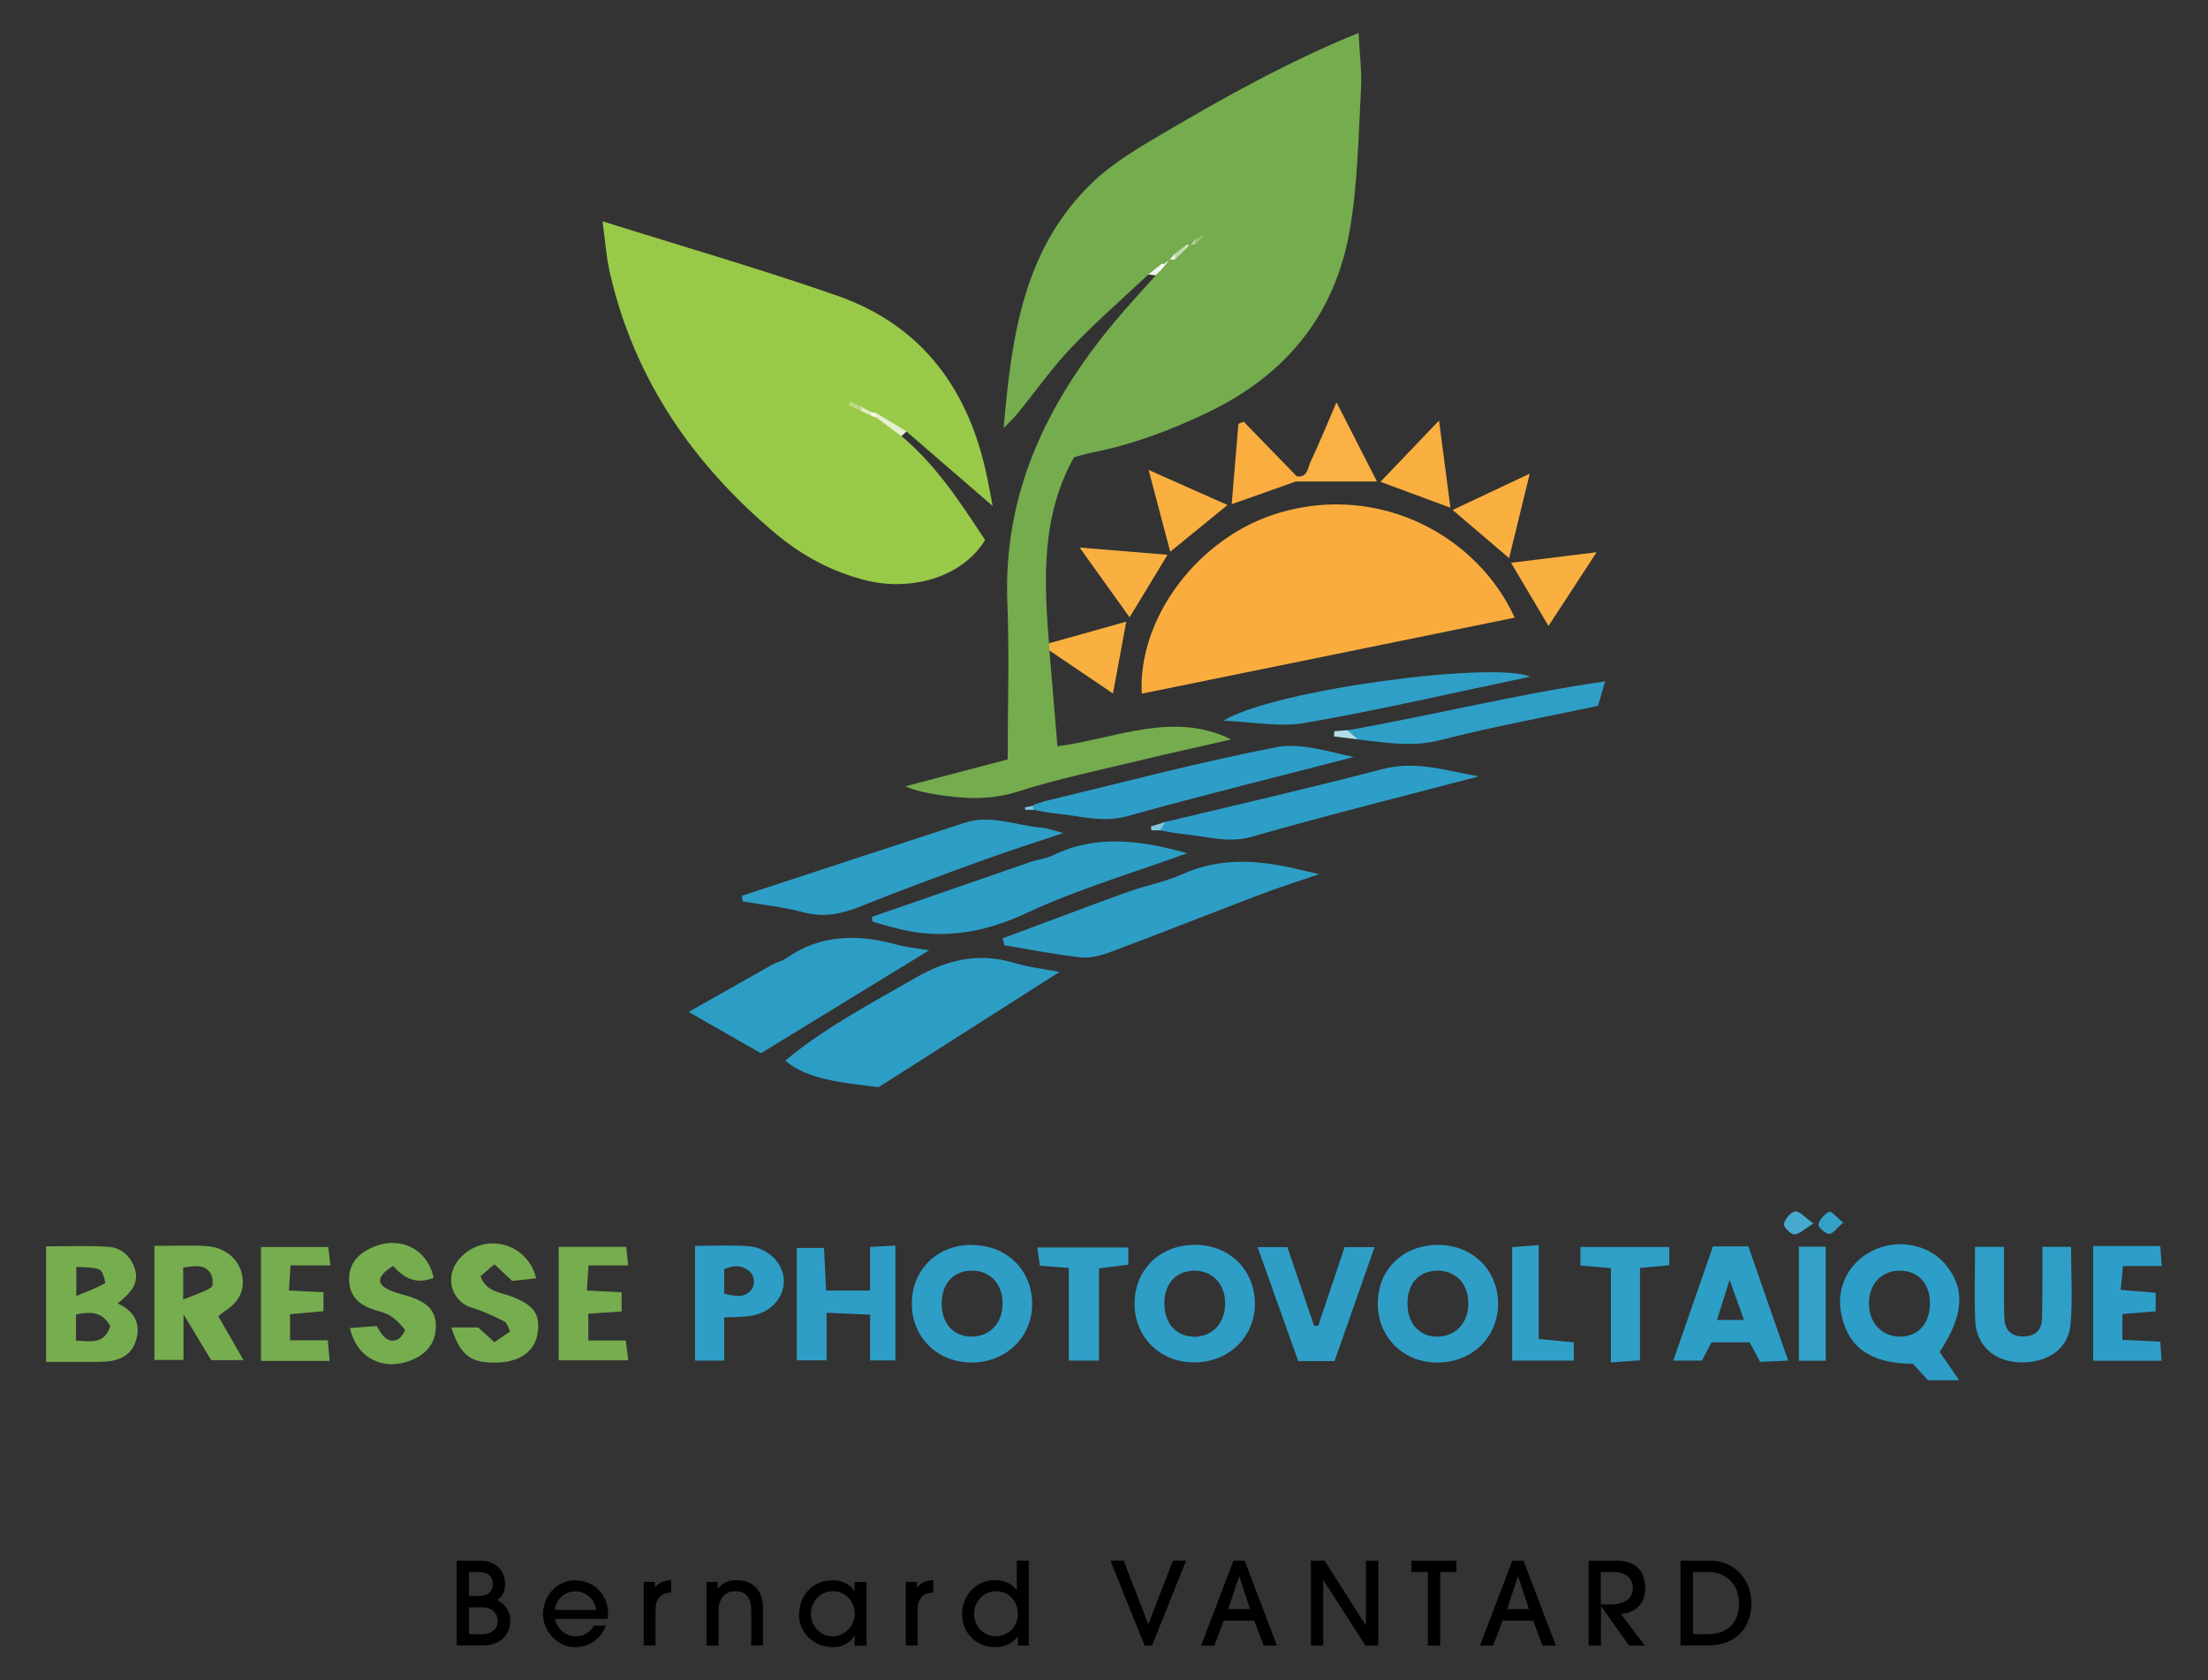 <?xml version="1.0" encoding="UTF-8"?>
<svg id="Calque_3" data-name="Calque 3" xmlns="http://www.w3.org/2000/svg" viewBox="0 0 138 105">
  <rect x="0" y="0" width="138" height="105" fill="#333333" stroke="none"/>
  <defs>
    <style>
      .cls-1 {
        fill: #c0d9af;
      }

      .cls-2 {
        fill: #f2f7ee;
      }

      .cls-3 {
        fill: #46a9cd;
      }

      .cls-4 {
        fill: #34a1c8;
      }

      .cls-5 {
        fill: #d8e7cd;
      }

      .cls-6 {
        fill: #faae40;
      }

      .cls-7 {
        fill: #76ad4f;
      }

      .cls-8 {
        fill: #b8d97f;
      }

      .cls-9 {
        fill: #7dc3dc;
      }

      .cls-10 {
        fill: #b3dcea;
      }

      .cls-11 {
        fill: #99c948;
      }

      .cls-12 {
        fill: #fab043;
      }

      .cls-13 {
        fill: #2f9fc7;
      }

      .cls-14 {
        fill: #2e9ec7;
      }

      .cls-15 {
        fill: #faaf41;
      }

      .cls-16 {
        fill: #98c17b;
      }

      .cls-17 {
        fill: #2d9ec7;
      }

      .cls-18 {
        fill: #309fc7;
      }

      .cls-19 {
        fill: #eff5ea;
      }

      .cls-20 {
        fill: #ddedc2;
      }

      .cls-21 {
        fill: #31a0c8;
      }

      .cls-22 {
        fill: #76ad50;
      }

      .cls-23 {
        fill: #2d9ec6;
      }

      .cls-24 {
        fill: #2c9ec6;
      }

      .cls-25 {
        fill: #e4f0cf;
      }

      .cls-26 {
        fill: #b8d5a4;
      }

      .cls-27 {
        fill: #33a1c8;
      }

      .cls-28 {
        fill: #84c6de;
      }

      .cls-29 {
        fill: #8fbc70;
      }

      .cls-30 {
        fill: #75ac4e;
      }

      .cls-31 {
        fill: #fefefe;
      }

      .cls-32 {
        fill: #faad3e;
      }

      .cls-33 {
        fill: #f3f8e9;
      }
    </style>
  </defs>
  <g>
    <path class="cls-30" d="M65.59,40.67l.5,5.97c3.71-.5,7.24-2.22,10.86-.43-1.91,.44-3.89,.87-5.87,1.35-2.5,.6-5.03,1.13-7.47,1.91-1.74,.56-3.4,.45-5.11,.18-.62-.1-1.24-.22-1.92-.51l6.4-1.68c0-3.31,.11-6.55-.02-9.79-.27-6.81,2.45-12.44,6.67-17.52,.84-1.01,1.74-1.97,2.61-2.95-.02-.18,.08-.31,.2-.42,.14-.09,.28-.17,.4-.27,.12-.11,.23-.23,.36-.33,.1-.06,.19-.11,.29-.15,.17-.14,.31-.32,.48-.47,.13-.11,.3-.17,.43-.28,.09-.07,.19-.13,.3-.16,.11-.06,.19-.16,.31-.19,0,0-.08-.05-.09-.04-.05,.08-.1,.13-.18,.17-.13,.09-.27,.14-.39,.24-.09,.07-.19,.12-.3,.16-.19,.13-.33,.32-.5,.48-.13,.12-.31,.17-.44,.3-.13,.12-.25,.25-.4,.37-.11,.06-.21,.12-.32,.17-.19,.16-.38,.31-.62,.38-1.61,1.51-3.28,2.96-4.8,4.55-1.23,1.29-2.26,2.77-3.39,4.15-.19,.24-.42,.45-.85,.89,.5-5.88,1.29-11.34,5.65-15.44,1.24-1.17,2.78-2.07,4.27-2.95,3.89-2.29,7.84-4.5,12.26-6.3,.06,1.27,.22,2.41,.15,3.54-.16,2.93-.2,5.9-.7,8.78-.91,5.28-3.98,9.04-8.82,11.37-2.33,1.12-4.73,2.03-7.27,2.53-.36,.07-.71,.18-1.14,.29-2.05,3.66-1.89,7.64-1.57,11.63,.13,.15,.14,.3,.02,.47Z"/>
    <path class="cls-11" d="M56.35,27.26c2.17,1.82,3.69,4.16,5.22,6.49-1.53,2.46-4.79,3.17-7.4,2.53-2.13-.52-4.03-1.54-5.7-2.94-5.14-4.32-8.79-9.59-10.33-16.19-.26-1.1-.33-2.25-.48-3.32,4.96,1.56,9.85,2.97,14.64,4.64,5.35,1.86,8.27,5.9,9.39,11.34,.12,.56,.22,1.12,.35,1.81-1.87-1.62-3.63-3.14-5.38-4.65-.7-.16-1.25-.6-1.82-1-.12-.06-.24-.1-.36-.12-.19-.1-.36-.25-.57-.28,.02,0-.05-.01-.05-.01,0,0,.1,.05,.11,.05,.22,.07,.37,.25,.6,.29,.13,.03,.25,.08,.35,.17,.51,.36,1.1,.62,1.42,1.2Z"/>
    <path class="cls-32" d="M71.36,43.35c-.26-4.66,3.49-9.82,8.65-11.32,6.26-1.82,12.32,1.46,14.66,6.57-7.8,1.59-15.55,3.17-23.31,4.75Z"/>
    <path class="cls-24" d="M49.08,66.28c2.48-2.06,5.32-3.55,8.1-5.15,1.96-1.13,3.92-1.63,6.15-.97,.94,.28,1.94,.4,2.89,.58-3.73,2.38-7.42,4.72-11.3,7.2-2.08-.24-4.59-.49-5.83-1.66Z"/>
    <path class="cls-24" d="M47.55,65.82l-4.51-2.58c1.93-1.09,3.58-2.03,5.24-2.96,.27-.15,.6-.22,.85-.39,2.15-1.5,4.47-1.53,6.9-.86,.59,.16,1.21,.22,2.04,.36-3.55,2.17-6.9,4.22-10.51,6.43Z"/>
    <path class="cls-23" d="M62.67,58.64c2.6-.97,5.19-1.95,7.79-2.89,1.13-.41,2.35-.63,3.44-1.12,2.29-1.03,4.6-.9,6.95-.37,.44,.1,.87,.2,1.59,.37-1.44,.5-2.64,.87-3.8,1.32-3.1,1.18-6.17,2.4-9.27,3.56-.57,.21-1.23,.38-1.82,.32-1.6-.18-3.19-.49-4.78-.76l-.1-.41Z"/>
    <path class="cls-23" d="M54.49,57.3c3.31-1.15,6.63-2.3,9.94-3.44,.45-.15,.94-.2,1.36-.4,2.79-1.36,5.59-.92,8.42-.14-3.37,1.22-6.81,2.23-10.03,3.73-2.82,1.32-5.54,1.72-8.48,.88-.39-.11-.78-.22-1.17-.33l-.04-.3Z"/>
    <path class="cls-23" d="M46.37,55.98c4.64-1.52,9.28-3.05,13.92-4.56,1.65-.54,3.23,.18,4.84,.31,.36,.03,.71,.17,1.33,.33-1.79,.6-3.38,1.1-4.94,1.67-2.57,.93-5.14,1.87-7.67,2.89-1.21,.49-2.35,.74-3.65,.39-1.24-.33-2.52-.46-3.79-.68l-.04-.36Z"/>
    <path class="cls-17" d="M72.82,51.37c4.54-1.09,9.09-2.13,13.6-3.31,2.05-.53,3.91,.08,6,.46-4.86,1.28-9.54,2.44-14.17,3.77-1.53,.44-2.9-.05-4.34-.17-.47-.04-.93-.15-1.4-.23-.1-.29,.05-.43,.3-.52Z"/>
    <path class="cls-17" d="M65.21,50.09c4.84-1.16,9.65-2.44,14.53-3.39,1.55-.3,3.27,.27,4.87,.61-4.71,1.22-9.44,2.38-14.13,3.69-1.57,.44-3-.02-4.49-.16-.47-.04-.93-.15-1.4-.23-.12-.04-.17-.09-.14-.16,.03-.07,.07-.1,.11-.1h0c.18-.18,.45-.13,.65-.27Z"/>
    <path class="cls-14" d="M54.38,80.64v-2.71l1.58-.09v7.18h-1.58v-2.86l-2.72-.12v2.97h-1.86v-7.02h1.7l.13,2.66h2.76Z"/>
    <path class="cls-13" d="M123.44,77.92h1.81c0,1.08,0,2.12,0,3.15,0,.42,0,.84,.02,1.26,.03,.74,.37,1.19,1.16,1.19,.77,0,1.18-.38,1.2-1.14,.02-.89,.02-1.78,.02-2.68,0-.57,0-1.13,0-1.78h1.79c0,1.64,.11,3.25-.03,4.85-.13,1.54-1.47,2.43-3.19,2.37-1.59-.06-2.71-1.06-2.77-2.63-.06-1.51-.01-3.02-.01-4.6Z"/>
    <path class="cls-7" d="M27.1,79.86c-1.14,.45-1.9-.03-2.53-.75-1.01,.64-1.08,1.12-.24,1.51,.47,.22,1.01,.3,1.5,.49,.77,.3,1.39,.73,1.41,1.69,.02,.95-.41,1.68-1.34,2.12-1.79,.85-3.61,.03-4.03-1.93l1.68-.12c.04,.07,.11,.21,.2,.34,.28,.43,.63,.76,1.16,.46,.19-.11,.44-.52,.39-.58-.26-.33-.58-.66-.94-.88-.35-.21-.79-.28-1.18-.43-.81-.3-1.32-.83-1.36-1.74-.04-.97,.46-1.59,1.27-2,1.77-.89,3.6-.08,4.01,1.81Z"/>
    <path class="cls-18" d="M76.49,45.03c3.1-1.92,16.86-3.73,19.15-2.74-4.7,.98-9.37,2.07-14.08,2.89-1.63,.28-3.38-.08-5.07-.14Z"/>
    <path class="cls-7" d="M28.21,82.96h1.68l1.01,.92,.99-.68c-.16-.29-.22-.55-.37-.62-.65-.32-1.31-.64-2.01-.85-1.43-.42-1.91-2.33-.33-3.49,1.58-1.16,3.86-.35,4.33,1.65l-1.5,.16-1.11-1.04-.87,.75c.37,.97,1.19,.99,1.85,1.23,1.49,.55,1.92,1.13,1.71,2.39-.18,1.06-1.09,1.72-2.45,1.77-1.69,.06-2.35-.4-2.93-2.18Z"/>
    <path class="cls-14" d="M83.41,85.06h-2.27l-2.54-7.12h1.86c.55,1.61,1.11,3.26,1.67,4.91h.26l1.65-4.91h1.87c-.84,2.38-1.64,4.68-2.5,7.12Z"/>
    <path class="cls-13" d="M84.22,45.64c5.29-.93,10.52-2.25,16.1-3.06l-.44,1.53c-3.35,.71-6.65,1.32-9.89,2.15-1.76,.45-3.43,.14-5.14-.05-.17-.24-.83,.07-.64-.57Z"/>
    <path class="cls-7" d="M36.77,82.1v1.67h2.34l.16,1.24h-4.35v-7.09h4.22l.12,1.16h-2.48l-.1,1.57,2.17,.11v1.2l-2.09,.14Z"/>
    <path class="cls-17" d="M130.82,77.87h4.2l.09,1.25h-2.42l-.15,1.49,2.19,.18v1.16l-2.08,.17v1.61l2.37,.12,.08,1.19h-4.28v-7.18Z"/>
    <path class="cls-22" d="M20.22,80.76v1.18l-2.09,.19v1.63h2.36l.11,1.29h-4.29v-7.12h4.21l.13,1.15h-2.49l-.1,1.57,2.18,.11Z"/>
    <path class="cls-13" d="M70.52,77.96v1.07l-1.83,.24v5.76h-1.89v-5.79l-1.81-.14-.16-1.14h5.69Z"/>
    <path class="cls-18" d="M104.33,77.92v1.15l-1.83,.17v5.77l-1.82,.13v-5.89l-1.9-.16v-1.16h5.56Z"/>
    <path class="cls-21" d="M98.36,83.89v1.14h-3.85v-7.09l1.66-.13v5.87l2.19,.21Z"/>
    <path class="cls-27" d="M112.43,85.04v-7.13h1.68v7.13h-1.68Z"/>
    <path class="cls-12" d="M81.04,29.77c.7,.09,.69-.54,.87-.91,.53-1.12,.99-2.26,1.62-3.72,.92,1.79,1.68,3.29,2.53,4.95h-5.04c-.07-.07-.09-.14-.06-.21,.03-.07,.05-.1,.08-.1Z"/>
    <path class="cls-6" d="M81.04,29.77c-.01,.1-.02,.21-.02,.31l-4.04,1.43c.15-1.81,.28-3.41,.42-5.02l.33-.14c1.1,1.14,2.21,2.28,3.31,3.41Z"/>
    <path class="cls-15" d="M90.79,31.87l4.82-2.27c-.47,1.93-.86,3.52-1.29,5.28l-3.53-3.01Z"/>
    <path class="cls-15" d="M94.44,35.17l5.35-.66-3.01,4.61-2.34-3.95Z"/>
    <path class="cls-15" d="M67.48,34.22l5.49,.45-2.37,3.91-3.12-4.36Z"/>
    <path class="cls-15" d="M65.59,40.67l-.02-.47,4.82-1.35-.83,4.49-3.96-2.68Z"/>
    <path class="cls-15" d="M71.79,29.37l4.93,2.19c-1.24,1.01-2.31,1.89-3.58,2.92l-1.35-5.1Z"/>
    <path class="cls-15" d="M90.65,31.73l-4.37-1.62,3.66-3.83,.71,5.44Z"/>
    <path class="cls-3" d="M113.35,76.46c-.58,.35-.9,.68-1.21,.68-.23,0-.7-.49-.65-.65,.08-.32,.43-.75,.71-.78,.27-.04,.6,.37,1.15,.76Z"/>
    <path class="cls-4" d="M115.2,76.41c-.39,.33-.63,.7-.88,.7-.24,0-.71-.45-.67-.59,.08-.31,.38-.66,.68-.79,.14-.06,.48,.36,.87,.68Z"/>
    <path class="cls-25" d="M54.73,25.79l1.93,1.17-.32,.3-1.61-1.2c-.1-.06-.14-.11-.1-.17,.03-.06,.06-.09,.1-.09Z"/>
    <path class="cls-10" d="M84.22,45.64l.64,.57-1.49-.19,.03-.32,.82-.07Z"/>
    <path class="cls-28" d="M72.82,51.37l-.3,.52h-.55l-.04-.24,.89-.28Z"/>
    <path class="cls-19" d="M71.77,17.15l.71-.56c.08,.08,.11,.15,.08,.23-.02,.08-.05,.12-.07,.12l-.27,.27-.46-.06Z"/>
    <path class="cls-9" d="M64.56,50.36c.01,.08,.02,.17,.03,.25h-.51l-.02-.16,.5-.09Z"/>
    <path class="cls-9" d="M65.21,50.09l-.65,.27,.65-.27Z"/>
    <path class="cls-1" d="M73.42,15.87l.66-.51c.07,.06,.09,.12,.06,.17-.03,.05-.05,.08-.08,.08l-.64,.62c-.08-.08-.1-.16-.08-.24,.03-.08,.05-.12,.08-.12Z"/>
    <path class="cls-16" d="M74.69,14.98l.63-.32h0l-.64,.62c-.09-.07-.11-.14-.08-.2,.03-.06,.06-.1,.09-.1Z"/>
    <path class="cls-29" d="M75.33,14.66c.05-.06,.1-.11,.03-.03,.09-.08,.03-.03-.03,.03h0Z"/>
    <path class="cls-5" d="M74.06,15.6c0-.08,.02-.16,.02-.25,.09-.06,.19-.07,.3-.05l-.02-.02-.3,.32Z"/>
    <path class="cls-26" d="M74.69,14.98c0,.1,0,.2,0,.3h-.32l.02,.02,.32-.32Z"/>
    <path class="cls-2" d="M73.42,15.87v.35h-.31l.31-.35Z"/>
    <path class="cls-31" d="M72.76,16.5l.35-.27h0l-.29,.34-.06-.07Z"/>
    <path class="cls-31" d="M72.5,16.93v-.35c.06-.09,.15-.11,.26-.08l.06,.07-.32,.36Z"/>
    <path class="cls-8" d="M53.82,25.69l-.78-.37,.11-.23,.66,.32c.11,.06,.15,.12,.12,.18-.03,.07-.06,.1-.1,.1Z"/>
    <path class="cls-20" d="M53.82,25.69c-.02-.09-.02-.19-.02-.29l.63,.35c.09,.04,.12,.09,.1,.14-.03,.05-.05,.08-.08,.08l-.63-.28Z"/>
    <path class="cls-33" d="M54.45,25.98c0-.07-.01-.15-.02-.22l.31,.04c0,.09,0,.18,0,.26-.11,0-.2-.03-.29-.08Z"/>
    <path class="cls-17" d="M121.58,79c-1.05-1.23-2.94-1.6-4.48-.87-1.52,.72-2.33,2.26-2.04,3.88,.34,1.85,1.44,3.2,4.5,3.22l.94,1.03h1.95c-.47-.68-.85-1.23-1.22-1.77,1.53-2.33,1.62-3.99,.34-5.49Zm-2.74,4.53c-1.18,.04-2.04-.83-2.03-2.08,0-1.2,.77-2.03,1.9-2.04,1.15-.01,1.89,.76,1.91,1.99,.02,1.25-.68,2.09-1.78,2.13Z"/>
    <path class="cls-7" d="M7.35,81.46c.78-.64,1.4-1.23,1.06-2.22-.27-.78-.86-1.27-1.63-1.32-1.28-.09-2.58-.03-3.9-.03v7.22c1.18,0,2.22,0,3.26,0,1.01,0,1.97-.21,2.33-1.25,.36-1.04,0-1.92-1.14-2.41Zm-2.59-2.29c.51,.05,1.03,0,1.46,.17,.21,.09,.39,.82,.35,.85-.49,.28-1.02,.48-1.8,.8v-1.83Zm-.01,4.6v-1.62c.9-.19,1.65-.19,2.14,.73-.36,1.14-1.2,.95-2.14,.9Z"/>
    <path class="cls-14" d="M60.72,77.8c-2.14,0-3.72,1.54-3.73,3.64-.02,2.1,1.56,3.68,3.68,3.71,2.2,.03,3.88-1.61,3.84-3.73-.04-2.1-1.63-3.62-3.78-3.61Zm0,5.73c-1.17,0-1.92-.88-1.86-2.2,.05-1.22,.82-1.96,1.98-1.92,1.11,.04,1.85,.9,1.82,2.11-.02,1.19-.81,2.01-1.94,2.01Z"/>
    <path class="cls-14" d="M89.91,77.8c-2.16-.02-3.75,1.47-3.8,3.57-.05,2.1,1.5,3.73,3.61,3.78,2.21,.06,3.9-1.53,3.91-3.66,.01-2.1-1.57-3.66-3.71-3.69Zm.04,5.73c-1.12,.07-1.93-.72-1.98-1.92-.06-1.34,.66-2.18,1.86-2.2,1.13-.01,1.91,.78,1.94,1.99,.03,1.19-.71,2.06-1.82,2.13Z"/>
    <path class="cls-14" d="M74.65,77.8c-2.14,0-3.72,1.53-3.74,3.63-.02,2.1,1.55,3.69,3.68,3.71,2.2,.03,3.88-1.61,3.84-3.73-.04-2.1-1.62-3.62-3.78-3.62Zm-.1,5.73c-1.1-.04-1.8-.89-1.78-2.13,.03-1.23,.77-2,1.91-1.99,1.17,.01,1.96,.93,1.89,2.2-.07,1.19-.89,1.97-2.03,1.93Z"/>
    <path class="cls-7" d="M13.65,82.26c.15-.13,.26-.24,.38-.31,.89-.56,1.34-1.33,1.07-2.4-.24-.94-1.11-1.62-2.24-1.68-1.04-.06-2.08-.01-3.21-.01v7.13h1.82v-2.85c.72,1.19,1.26,2.08,1.73,2.86h2.02l-1.57-2.73Zm-.44-1.81c-.47,.3-1.02,.46-1.76,.76v-2c.67-.07,1.31-.26,1.72,.38,.14,.22,.17,.77,.04,.85Z"/>
    <path class="cls-23" d="M109.25,77.89h-2.19c-.82,2.37-1.64,4.72-2.48,7.14h1.79l.6-1.14h2.38l.66,1.22c.57-.03,1.11-.05,1.75-.08-.87-2.49-1.68-4.8-2.49-7.15Zm-1.94,4.6c.24-.76,.47-1.47,.79-2.5,.35,.98,.6,1.67,.9,2.5h-1.7Z"/>
    <path class="cls-14" d="M46.77,77.88c-1.08-.08-2.18-.02-3.33-.02v7.17h1.82v-2.7c.64-.03,1.11-.02,1.57-.08,1.24-.16,2.13-1.05,2.16-2.13,.03-1.11-.93-2.14-2.23-2.24Zm.28,2.57c-.37,.68-1.01,.59-1.79,.4v-1.54c.65-.28,1.25-.26,1.71,.28,.16,.19,.2,.64,.08,.86Z"/>
  </g>
  <g>
    <path d="M28.54,102.84v-5.31h1.44c.98,0,1.59,.61,1.59,1.44,0,.45-.13,.74-.47,1.03,.51,.29,.79,.7,.79,1.29,0,.95-.71,1.54-1.68,1.54h-1.67Zm1.41-3.1c.52,0,.85-.25,.85-.75s-.32-.75-.89-.75h-.6v1.5h.64Zm.19,2.39c.55,0,.97-.32,.97-.83,0-.36-.24-.85-.95-.85h-.85v1.68h.83Z"/>
    <path d="M34.68,101.18c.17,.66,.7,1.08,1.31,1.08,.47,0,.9-.24,1.13-.67h.75c-.31,.82-1.05,1.35-1.91,1.35-1.12,0-2.02-.99-2.02-2.05,0-1.26,.95-2.13,2-2.13,1.17,0,2.06,.9,2.06,2.04,0,.12,0,.24-.02,.37h-3.29Zm2.57-.57c-.06-.67-.65-1.16-1.29-1.16s-1.22,.48-1.28,1.16h2.57Z"/>
    <path d="M40.23,102.84v-3.98h.7v.36h.01c.18-.27,.49-.44,1.01-.47v.77c-.65,.02-.98,.42-.98,1.08v2.23h-.75Z"/>
    <path d="M46.95,102.84v-2.17c0-.84-.33-1.23-.99-1.23s-1.05,.48-1.05,1.23v2.17h-.75v-3.98h.7v.42h.01c.29-.38,.7-.53,1.16-.53,.95,0,1.66,.6,1.66,1.7v2.38h-.75Z"/>
    <path d="M53.41,102.84v-.62h-.01c-.28,.47-.78,.72-1.35,.72-1.16,0-2.11-.88-2.11-2.02,0-1.27,.91-2.16,2.08-2.16,.58,0,1.07,.22,1.38,.67h.01v-.56h.75v3.98h-.75Zm.01-1.98c0-.77-.56-1.42-1.38-1.42-.75,0-1.36,.64-1.36,1.42s.61,1.4,1.36,1.4,1.38-.65,1.38-1.4Z"/>
    <path d="M56.61,102.84v-3.98h.7v.36h.01c.18-.27,.49-.44,1.01-.47v.77c-.65,.02-.98,.42-.98,1.08v2.23h-.75Z"/>
    <path d="M63.62,102.84v-.57h-.01c-.31,.43-.83,.67-1.41,.67-1.16,0-2.07-.88-2.07-2.05s.86-2.14,2.04-2.14c.54,0,1.05,.19,1.37,.6h.01v-1.82h.75v5.31h-.69Zm-1.38-3.4c-.76,0-1.36,.64-1.36,1.42s.61,1.4,1.36,1.4,1.38-.62,1.38-1.37c0-.81-.55-1.45-1.38-1.45Z"/>
    <path d="M71.54,102.84l-2.14-5.31h.83l1.54,3.98,1.54-3.98h.82l-2.13,5.31h-.47Z"/>
    <path d="M78.98,102.84l-.59-1.56h-1.91l-.59,1.56h-.82l2.02-5.31h.7l2.02,5.31h-.83Zm-1.53-4.31h-.01l-.68,2.03h1.37l-.67-2.03Z"/>
    <path d="M85.34,102.84l-2.63-4.1h-.01v4.1h-.77v-5.31h.85l2.58,4.04h.01v-4.04h.77v5.31h-.8Z"/>
    <path d="M89.24,102.84v-4.6h-1.02v-.71h2.81v.71h-1.02v4.6h-.77Z"/>
    <path d="M96.41,102.84l-.59-1.56h-1.91l-.59,1.56h-.82l2.02-5.31h.7l2.02,5.31h-.83Zm-1.53-4.31h-.01l-.68,2.03h1.37l-.67-2.03Z"/>
    <path d="M101.82,102.84l-1.75-2.46h-.01v2.46h-.77v-5.31h1.7c1.28,0,1.84,.67,1.84,1.77,0,1.01-.77,1.54-1.52,1.56l1.49,1.98h-.97Zm-1.2-2.57c.9,0,1.43-.35,1.43-1.04,0-.61-.49-.99-1.18-.99h-.82v2.03h.57Z"/>
    <path d="M105.03,102.84v-5.31h1.84c1.61,0,2.59,1.27,2.59,2.65,0,1.62-1.03,2.65-2.71,2.65h-1.73Zm1.7-.71c1.23,0,1.96-.72,1.96-1.93s-.84-1.96-1.92-1.96h-.96v3.89h.93Z"/>
  </g>
</svg>